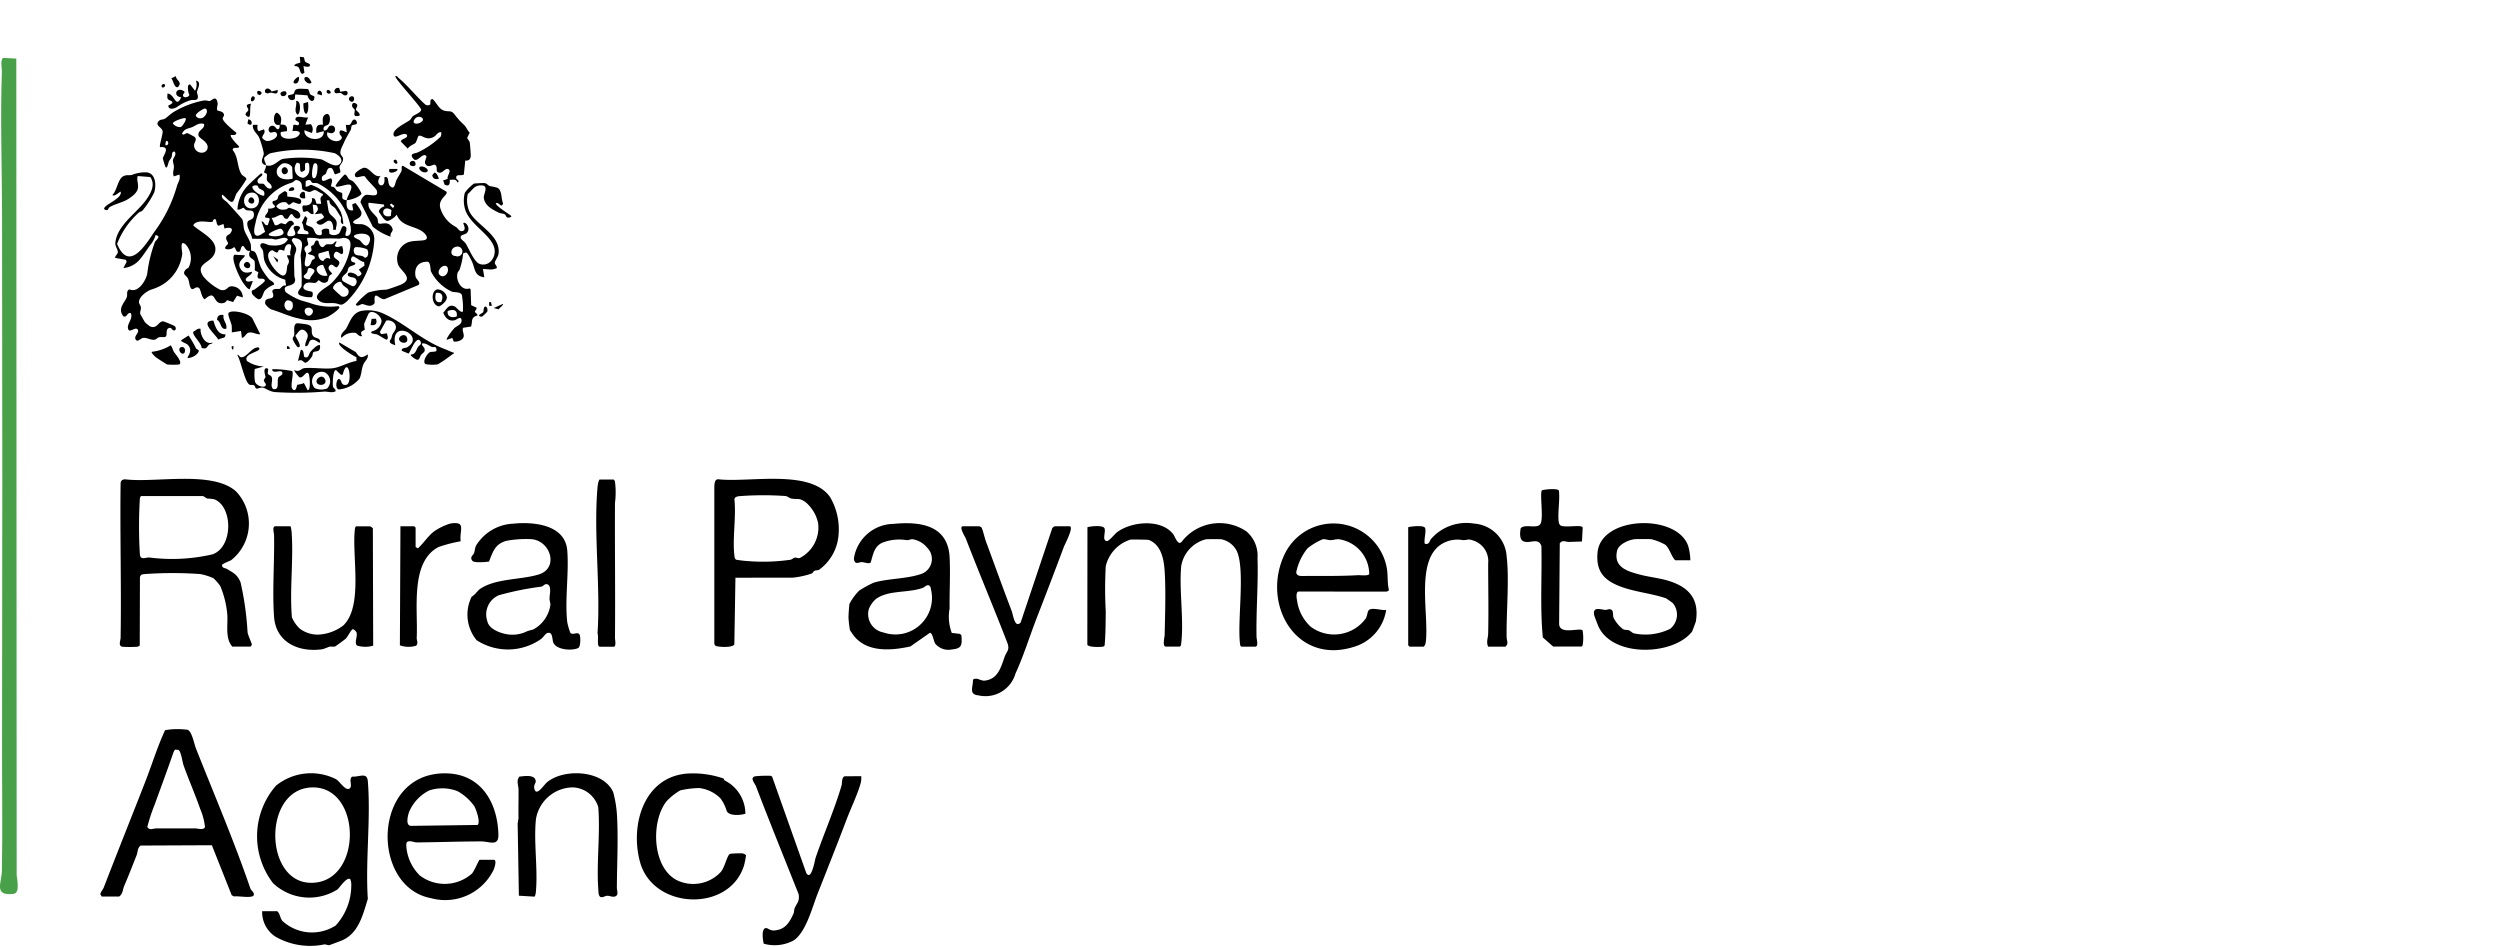 <svg xmlns="http://www.w3.org/2000/svg" xmlns:xlink="http://www.w3.org/1999/xlink" width="132" height="50" viewBox="0 0 132 50"><defs><clipPath id="clip-path"><rect id="Rectangle_440" data-name="Rectangle 440" width="89.577" height="46.91" fill="#9cc384"></rect></clipPath></defs><g id="RPA" transform="translate(-12751 -9779)"><rect id="RPA-2" data-name="RPA" width="132" height="50" transform="translate(12751 9779)" fill="none"></rect><g id="Group_1405" data-name="Group 1405" transform="translate(12751 9782)"><g id="Group_1403" data-name="Group 1403" clip-path="url(#clip-path)"><path id="Path_943" data-name="Path 943" d="M61.007,23.628c-.087.082.353.533.437.607-.013.169-.342-.027-.341.194.3.361.223.843.449,1.251.071.128.286.179.274.293a7.516,7.516,0,0,1-.519.745c-.06.1-.122.379-.2.431-.153.1-.405-.3-.56-.366-.085.208.188.314.294.434s.749.823.773.877c.061.136.05.4.107.572.077.23.265.468.334.733.024.092.009.315.028.337s.131,0,.212.1c.111.138.2.6.325.839a3.745,3.745,0,0,0,.4.569c.089.1.277.135.269.289a1.308,1.308,0,0,0-.486.315c-.112.134-.139.549-.385.438a1.255,1.255,0,0,1-.284-.253c-.085-.251.058-.187.153-.263s.528-.377.515-.449c-.045-.254-.532.128-.34-.436l-.195-.108a2.7,2.7,0,0,0-.006-.471c-.051-.167-.428-.164-.233-.567-.216.089-.306-.228-.365-.243-.138-.034-.129.274-.2.293-.22.06-.153-.135-.285-.24a.45.45,0,0,1-.462.092c-.051-.135.125-.2.139-.273s-.08-.155-.091-.24c-.029-.226.122-.187.217-.312.225-.294-.069-.328-.312-.242l-.051-.242-.267.092c-.159-.083-.056-.448-.257-.323-.017.01-.024.088-.057.109-.124.08-.833-.17-1.02.195.4.38,1.424.8,1.119,1.507-.217.5-1.052.513-.577,1.2a2.842,2.842,0,0,0,.9.7c.321.072.346-.148.524-.184a.583.583,0,0,1,.654.581l-.305-.091-.206.334-.33-.1c-.06.186-.362.209-.492.1-.237-.2-.177-.582-.678-.145-.189-.1-.2-.549-.317-.608-.176-.091-.262.134-.39.053-.125-.16-.09-.367-.183-.546s-.314-.21-.129-.451c.049-.065.136-.08.171-.131a1.082,1.082,0,0,0-.147-1.2c-.35-.317-.19.349-.191.487a2.232,2.232,0,0,1-1.076,1.644,2.678,2.678,0,0,1-.579.245c-.233.09-.612.365-.629.636-.007.116.084.19.1.291.016.131-.065.247-.03.361.007.024.228.407.249.435a2.081,2.081,0,0,0,.268.217c.381.157.425-.278.7-.268a6.257,6.257,0,0,1,.587.243c.135.106.055.294-.076.222-.072-.039-.1-.176-.243-.1-.178.092-.021.408-.176.457-.09.028-.214-.01-.322.018-.082.021-.137.121-.258.134-.18.019-.373-.122-.574-.1-.129.016-.242.173-.341.145-.26-.2.175-.406.049-.584s-.427.208-.506-.029c-.09-.272.28-.542.138-.841-.19-.054-.185.243-.388.173-.345-.434.105-.753.183-1.034.038-.138-.042-.321.138-.39.457.2.848-.441.936-.816a7.183,7.183,0,0,1,.405-1.681c.07-.137.363-.3.037-.376a1.387,1.387,0,0,1-.3.551c-.155.218-.334.5-.506.707a1.292,1.292,0,0,1-.894.488l.175-.337-.05-.1-.561-.1c0-.127.139-.182.141-.314s-.147-.311-.131-.475c.093-.968,1.191-1.612,1.679-2.349.229-.346.432-.737.168-1.131l-.663-.053c-.075.214.053.4.008.649s-.328.45-.537.579c-.286.177-.688.245-.969.425-.049.032-.059.127-.112.143s-.163-.024-.165-.068c-.01-.221.979-.537.872-.9-.025-.035-.334.3-.436.17.259-.24.28-.858.6-1,.167-.073.279-.022.429-.056a1.813,1.813,0,0,1,.789-.135c.482.059.507.7.387,1.068a4.975,4.975,0,0,1-.621.955c-.046.047-.148.051-.2.11A4.254,4.254,0,0,0,55,29.384c.623,1.5,1.493.07,1.972-.646a7.467,7.467,0,0,0,1.185-2.4c.05-.2.206-.359.132-.619l-.29.1c-.09-.182,0-.326,0-.509,0-.122-.058-.242-.051-.337.01-.158.209-.271.095-.463-.188-.016-.122.192-.168.292s-.106.154-.147.241c-.023.05-.072.387-.169.291a3.806,3.806,0,0,1-.143-.462c.008-.156.447-.65-.149-.6-.056-.052.161-.71.138-.837-.039-.213-.384-.285-.239-.5.1-.145.255-.1.359-.164s.323-.273.475-.362a4.922,4.922,0,0,1,1.463-.575c.292-.068.326.027.437,0s.325-.324.406.1c.024.13-.076.3-.009.393.047.064.306.024.346.235.015.078-.059.12-.069.185-.024.164.567.642.721.766.011.176-.269.1-.291.121m-1.382-1.4c-.033,0-.582.287-.441.429.382.349.765-.406.441-.429m-1,.524c-.056-.078-.7.16-.679.266a.471.471,0,0,0,.423.188c.078-.032.309-.381.256-.454m.971.291c-.3-.077-.415.081-.631.169s-.4.063-.532.34c.092.142.159-.048.3-.016.021,0,.367.189.38.206.13.161-.075.291-.045.477.069.421.648.456.712.1.06-.334-.455-.509-.481-.669-.047-.292.353-.338.295-.6m-2.038,1.115h.072c.208-.081-.082-.467-.072,0" transform="translate(-48.817 -19.505)"></path><path id="Path_944" data-name="Path 944" d="M.185.54.861.579.88,43.685c.02.256.19.952-.165.995-1.069.13-.627-.574-.614-1.245.042-2.261,0-4.569.007-6.832q.028-13.949,0-27.893C.1,6.225.014,3.7.1,1.237.1,1.107,0,.6.185.54" transform="translate(0 -0.485)" fill="#48a149"></path><path id="Path_945" data-name="Path 945" d="M62.665,229.148c-.2-.056-.073-.333-.071-.459.046-2.716-.037-5.437,0-8.154,0-.163.112-.231.266-.219,1.59.19,4.578-.476,5.827.632a2.462,2.462,0,0,1-.252,3.63c-.108.068-.476.183-.489.275.023.164.162.133.274.2.349.208.541.3.708.7a15.794,15.794,0,0,1,.369,2.639c.038.19.169.45.232.643l-.066.112h-.971c-.394-.445-.22-1.171-.267-1.722a5,5,0,0,0-.368-1.476,2.525,2.525,0,0,0-.362-.415,3.1,3.1,0,0,0-.7-.219,20.511,20.511,0,0,0-2.914,0c-.135.014-.234.012-.266.175l-.011,3.6a.442.442,0,0,1-.109.062,6.021,6.021,0,0,1-.825,0m4.27-7.955H63.684c-.069.043-.067.1-.075.167a24.274,24.274,0,0,0,0,2.863c.012.393.288.2.512.215a9.427,9.427,0,0,0,3.322-.167c1.1-.38,1.088-2.519.1-2.907a1.982,1.982,0,0,0-.352-.037c-.1-.021-.2-.124-.253-.135" transform="translate(-56.226 -198.005)"></path><path id="Path_946" data-name="Path 946" d="M125.323,32.019c-.4-.123-.093-.437-.107-.642a5.408,5.408,0,0,0-.246-.826c-.094-.194-.375-.386-.327-.667h.243c0,.117-.039.258.072.339l.266-.1c.113.206-.079.266-.093.453a.562.562,0,0,0,.194.15c.2.072.733-.163.559-.413-.081-.108-.253.007-.321-.022-.156-.066-.1-.341.086-.355.135-.026.192.114.281.186.136-.006.13-.135.121-.242-.425.122-.327-.673-.125-.629.26.178.225.354.173.628.265-.033.375.074.34.34l-.319.045c-.128.445.69.417.9.219.259-.246-.051-.3-.288-.264l.046-.32c.092-.064.252.078.294-.045.06-.177-.256-.145-.172-.315s.488.006.657-.048l-.145.388.291-.027a.414.414,0,0,1,.048.464l-.387-.145c-.065.549,1.069.664,1.019.049l-.388.1c-.029-.292,0-.48.34-.436.01-.186-.061-.418.118-.536.28-.184.321.357.173.512-.088.092-.306.053-.242.315.2.06.219-.2.323-.235.384-.131.387.588-.129.333-.125.328.406.585.65.431s.008-.243-.008-.366c-.043-.335.341-.027.376-.066l-.048-.388c.286.045.239-.059.347-.212.122-.173.265.033.236.137-.025.088-.216.053-.268.121-.036.047-.023.163-.06.231-.123.221-.27.468-.37.7-.071.161-.2.373-.167.542.023.108.141.16.137.3-.005.167-.169.3-.185.4s.083.217.02.308l-.242.09c-.113-.029-.071-.417-.336-.329-.1.033-.121.224-.176.3s-.183.069-.2.207c-.042.385.392-.026.489.045.128.087-.038.36,0,.41.011.014.117.021.161.057.066.054.091.133.158.183s.242.094.253.111c.074.124-.116.354.25.381.025-.22.335-.621.222-.779s-.619.13-.8.051c-.068-.061.395-.566.467-.627.1-.018.165.18.235.24s.169.075.24.148a2.493,2.493,0,0,1,.415.6c0,.175-.62.374-.776.363-.032.277-.018.6.34.533l-.052-.307.167-.075a1.942,1.942,0,0,1,.313.466c.081.38-.466.39-.428.57.138.135.344.047.535.1a.809.809,0,0,1,.575.868,5.025,5.025,0,0,1-1.431,3.179c-.357.321-.348.135-.678.106-.294-.026-.613.07-.847-.171-.294-.3.423-.643.633-.826a3.412,3.412,0,0,0,1-1.672c.07-.306.191-.741-.251-.776-.125-.01-.23.05-.323.038a8.324,8.324,0,0,0-.981.008,2.8,2.8,0,0,0-.655-.048c-.036.106.067.279.044.357s-.176.073-.193.2.083.19.087.279c.007.134-.163.623-.008.665.221.06.263-.222.328-.326.019-.031.114-.042.129-.088.077-.234-.406-.161-.337-.289.288-.132.128-.215.153-.337.01-.05.1-.062.14-.111.06-.079.077-.3.244-.178.022.108.082.315.215.313.09,0,.129-.117.2-.138.1-.029.218.01.321-.019s.115-.159.228-.136l-.1.217c.1.149.246.022.387.027a.788.788,0,0,1,.052.313c-.054.327-.318-.221-.463.075-.18.367.546.28.142.726-.142.042-.242-.271-.413-.062-.133.2.172.338.15.426-.232.064-.16.317-.242.389-.214.19-.426-.066-.462-.066s-.091.127-.2.14c-.148.019-.445-.113-.583.143-.153.285.407.287.443.336a.259.259,0,0,1-.025.274,1.389,1.389,0,0,1-.632-.1c-.243-.16.068-.349.094-.484a14.713,14.713,0,0,0-.05-1.6c.019-.423.3-.915-.4-.938l-.073.107c.053.172.237.313.238.493,0,.125-.088.249-.1.388-.026.3,0,.662,0,.972,0,.1.054.2.042.279-.06.407-.733.143-.5.617a3.4,3.4,0,0,0,.751.414c.113.043.374.111.522.157a3.126,3.126,0,0,0,1.421.179c.067,0,.084-.044.144.05,0,.121-.489.444-.611.5a2.233,2.233,0,0,1-1.494.1c-.515-.1-.986-.337-1.5-.49-.067-.02-.309-.234-.316-.315-.039-.446.621-.047.377-.621.014-.207.32-.117.393-.148s.148-.222.335-.169l-.045-.314a1.594,1.594,0,0,1-1.093-.994c-.059-.181-.042-.384-.085-.545-.025-.091-.166-.183-.131-.3.059-.195.363,0,.461.017.352.043.819.045.991-.313-.171-.175-.447.007-.654.014-.072,0-.156-.042-.241-.041-.331,0-.662.006-.992,0-.016-.245-.369-.682-.224-.918.056-.09.3-.072.315-.318.019-.335-.234-.223-.4-.272-.068-.02-.112-.12-.154-.124s-.21.136-.316.085a1.944,1.944,0,0,1,.557-1.262c.067-.079.634-.61.681-.63s.1.014.072.072c-.049.115-.341.207-.222.417.053.074.208.026.287.053s.186.321.42.234c.073-.215-.2-.293-.233-.422-.031-.109.013-.231-.008-.321-.013-.056-.132-.054-.146-.109-.009-.035.107-.208.1-.361.4.123.653-.294.9-.339a6.731,6.731,0,0,1,2.014.022c.252.082.782.534,1.021.2.158-.221-.123-.438-.308-.523a7.837,7.837,0,0,0-3.409.008,1.29,1.29,0,0,0-.308.229c-.03.146.082.268.092.4m1.633-.139a.483.483,0,0,0,.358.8c.327-.153.321-.4.282-.725l-.065-.08-.147.047,0,.34c-.372.323-.213-.221-.292-.34Zm-.774.052a.859.859,0,0,0-.267.267c-.159.524.428.635.817.525l-.027-.607a.478.478,0,0,0-.523-.185m1.689-.009c-.076.024-.195.729-.049.775.194.059.214-.416.22-.56,0-.107-.018-.264-.171-.215m.363,2.134c-.012-.208-.115-.321.1-.461l-.022-.073c-.115-.022-.307-.185-.393-.194-.12-.012-.206.106-.333.1a2.139,2.139,0,0,1-.32-.12c-.1-.089.022-.331-.179-.451-.244-.146-.254.028-.391.075a2.748,2.748,0,0,0-1.93,2.145c-.039.158-.14.534.011.635s.349-.1.5-.175l-.194-.556c.174,0,.139.251.337.192l.1-.309c-.041-.134-.263-.007-.242-.151.017-.116.222-.215.146-.412.08.031.426-.015.366-.145-.069-.055-.173-.146-.1-.245.339-.069.21-.169.315-.316a1.71,1.71,0,0,1,.319-.217l.114.083.009.209c.154.02.713.041.73.219.032.329-.327.074-.408.082s-.172.145-.244.132c-.048-.009-.093-.112-.163-.133a.513.513,0,0,0-.5.211c.125.189.292.2.505.167.07-.009.121-.084.187-.084a2.366,2.366,0,0,1,.417.164c.377.239.02.679-.268.167-.117-.024-.2.233-.245.243-.2.045-.188-.126-.26-.174-.16-.106-.394.176-.582.123l.173.391c.151.042.246-.091.333-.1.072,0,.162.063.237.048.023,0,.229-.326.4-.1.107.14-.062.151-.094.2-.128.2-.443.612.04.53.336-.057.045-.347.077-.456s.282-.11.338,0c.022.107-.237.254-.1.34l.535.023c.06-.209-.168-.165-.219-.241s-.03-.276-.121-.366l.171-.363.123.123-.079.314c.087.113.245.1.346.192.15.134.086.419.429.387.136-.051.016-.2.073-.266.072-.089.316-.109.374-.023l.018.219a.451.451,0,0,0,.51-.025c.084-.082.131-.406.244-.388.377.059-.13.607.222.515.188-.049.164-.329.144-.49a3.223,3.223,0,0,0-1.746-2.28c-.095-.033-.229,0-.283-.033-.071-.042-.066-.244-.343-.079l-.007.284c.11.036.225-.1.307-.088.02,0,.335.147.368.165a3.215,3.215,0,0,1,1.193,1.282,2.1,2.1,0,0,1,.122.629c-.232-.075-.062-.277-.142-.4-.069-.107-.207-.337-.271-.423-.1-.138-.322-.168-.319-.434l-.141,0c.052.169.066.483.123.629.07.18.358.282.4.524.026.146-.046.259-.04.4h-.145c.021-.144-.016-.432-.18-.479-.2-.056-.418.4-.693.114-.032-.148.391-.174.391-.338l-.134-.163-.354.04c.153-.185.237-.247.089-.476L127.8,34.1l.048.485c-.162.065-.246-.119-.325-.138s-.181.081-.235,0c-.093-.425.037-.264.219-.314a.284.284,0,0,0,.244-.368c.2-.041.2.145.249.285Zm-3.358-.96a.306.306,0,0,0-.235.013c-.2.12.413.573.584.51.054-.3-.1-.263-.27-.387-.043-.031-.057-.123-.079-.136m-.441.388c-.4.121-.372.877.173.805.529-.069.419-.984-.173-.805m1.6,1.89c-.083.009-.59.216-.571.307.032.152,1.121.135.678-.293a.145.145,0,0,0-.108-.014m4.074.293c-.381.114.094.257.158.307.1.075.338.522.51.118.194-.456-.353-.52-.668-.425m-3.48,1.105c-.115-.186.158-.565-.074-.585-.188-.017-.243.2-.267.343-.161-.029-.279-.133-.337.073l-.075.027-.221-.13c-.632.2.281,1.337.561,1.34.223,0,.2-.365.229-.5.014-.069.077-.131.086-.21.018-.161-.085-.22-.1-.359Zm3.428-.432c-.137.048-.132.3-.011.388s.37.014.5.184l.116-.063a.374.374,0,0,0,0-.393,1.524,1.524,0,0,0-.6-.116m-1.439.189-.511.145c-.085.138.079.421.242.392.027,0,.094-.247.367-.1Zm1.882.594c-.171.011-.518-.346-.621-.282a.2.2,0,0,0-.064.209c.044.121.265.076.21.182-.045.087-.267.087-.342.192-.051.071-.04.172-.092.247-.091.13-.357.238-.221.46a4.97,4.97,0,0,0,.506.268c.2.046.341-.321.1-.438-.076-.037-.372-.029-.339-.194.036-.181.451-.029.516.113.067.013.267-.092.189-.188l-.123-.167.3-.207Zm-1.931.716-.239-.562c-.631.032-.275.7.239.562m-.929.187c.018-.2.413-.411.14-.538-.306-.143-.228.076-.306.2-.044.071-.177.14-.164.216.016.1.249.171.331.119m1.648.162c-.134-.079-.476.175-.424.347a4.794,4.794,0,0,0,.433.4.263.263,0,0,0,.341-.378c-.019-.031-.188-.145-.248-.2a1.235,1.235,0,0,1-.1-.162m-2.87.966c-.254.153-.1.6.175.522.161-.069.15-.247.124-.4a.286.286,0,0,0-.3-.124m1.07.39c-.321.088.013.645.26.312.143-.193-.071-.363-.26-.312" transform="translate(-111.289 -26.295)"></path><path id="Path_947" data-name="Path 947" d="M190.985,60.038c.115-.106.426.286.168.532-.094.09-.359.071-.308.259.021.076.2.19.258.279.17.259.449,1,.753,1.091.5.154.863-.362.768-.816-.15-.713-1.236-1.22-1.529-2.012a1.629,1.629,0,0,1-.035-.932,2.147,2.147,0,0,1,.482-.488,5.548,5.548,0,0,1,.563-.027c.13.022.184.128.277.161a2.622,2.622,0,0,1,.4.089c.26.139.182.573.3.821-.1.3-.211-.105-.39,0,.053.191.823.626.824.679s-.143.091-.211.067-.076-.125-.13-.162c-.074-.05-.233-.048-.337-.1-.335-.164-.734-.372-.776-.781-.02-.192.288-.643-.119-.652s-.452.235-.723.45a1.441,1.441,0,0,0,.094.954c.363.706,1.662,1.217,1.526,2.214-.021.155-.2.369-.194.483,0,.081.129.156.1.266-.259.127-.456.049-.728.049l.072.437c-.528-.064-.479-.441-.644-.812-.05-.112-.231-.492-.326-.5l-.148.049a3.734,3.734,0,0,1-.181.837c-.024.078-.1.133-.121.218-.089.376.21.945.639.794l.057.043.03.844.283.13c.026.083-.09.168-.086.218s.151.106.135.193c-.369.109-.247.293-.337.586l-.419.066c-.068.156.053.3.029.461-.032.2-.351.3-.528.264L190.4,66.1l-.29.1c-.062-.06.322-.537.388-.606.13-.134.417-.194.39-.437s-.254-.011-.378.014c-.305.062-.48-.139-.59-.4.2-.217.3-.495.642-.311.044.023.32.37.4.233a3.892,3.892,0,0,0-.058-.863c-.072-.17-.388-.13-.515-.168a2.336,2.336,0,0,1-1.114-1.069c-.046-.146-.016-.465-.168-.514-.5-.018-.738.313-.645.793.025.128.308.309.144.437l-1.784.744c-.283.045-.586-.566-.519.2-.2.305-.537.046-.673.059-.054.005-.288.182-.323.013a3.834,3.834,0,0,1,.644-.616,3.422,3.422,0,0,1,.96-.156c.136-.028.578-.188.725-.246.823-.327.021-.744-.093-1.07a.941.941,0,0,1,.216-.99c.328-.319.7-.247,1.112-.3.249-.03.221-.2.073-.356-.405-.434-1.232-.312-1.477-1a1.022,1.022,0,0,1-.45.328c-.2.046-.36-.309-.49-.463-.026-.128.162-.281.284-.3l-.027-.1-.8-.095c-.1.344.375.64.46.826.036.08.012.226.071.269.1.075.478-.152.686.187.16.26-.125.258-.052.513a2.889,2.889,0,0,1-.949-.531l-.649-1.288a.568.568,0,0,1,.253-.378c.183-.077.739.195.608-.243-.031-.1-.543-.575-.623-.738-.14-.1-.532.2-.534-.1,0-.124.394-.37.506-.364.317.016.484.53.854.438-.4.479.3.785.194.072.269-.118.157.293.288.439.257.285.281-.142.349-.288s.223-.365.273-.5c.032-.088-.04-.292.084-.255l2.285,1.357c.12.187-.529.391-.289.965a1.64,1.64,0,0,0,.793.9c.115.074.181.27.358.212.225-.074,0-.4.032-.431m-3.809-1.019-.073.073.169.169.073-.12Zm.015.347c-.538-.35-.616.474-.037.31Zm3.392,1.942c-.281.061-.323.482-.011.481a.26.26,0,1,0,.011-.481m-.848,1.482c.243.24.579-.191.38-.452-.247-.141-.564.269-.38.452m.9,2.19c.063-.352-.2-.4-.476-.282-.044.3.235.38.476.282" transform="translate(-166.518 -51.258)"></path><path id="Path_948" data-name="Path 948" d="M135.26,381.252c.153.139.133.328.267.509a2.311,2.311,0,0,0,2.817.244,3.134,3.134,0,0,0,.823-2.089.8.8,0,0,0-.054-.358c-.194-.13-.557.449-.68.548a2.789,2.789,0,0,1-3.393-.333,4.064,4.064,0,0,1,.146-5.144,2.929,2.929,0,0,1,3.168-.352c.2.106.5.633.716.5.195-.122-.063-.478.144-.633.383.029.786-.254.827.241.164,1.989-.133,4.218,0,6.213-.257.837-.494,1.866-1.422,2.217-.086.033-.572.219-.6.225-.1.018-.184-.043-.275-.037a3.67,3.67,0,0,1-2.6-.42,1.549,1.549,0,0,1-.682-1.331Zm1.809-6.536c-2.573.1-2.509,4.978-.064,5.035,2.785.064,2.759-5.137.064-5.035" transform="translate(-120.62 -336.139)"></path><path id="Path_949" data-name="Path 949" d="M567.627,243.587c.185-.054.747-.107.875.023.149.151-.157.708.169.706.1,0,.4-.372.512-.459.767-.58,2.362-.728,2.984.116.088.12.249.643.454.359a2.523,2.523,0,0,1,3.4-.523,1.684,1.684,0,0,1,.586,1.406c.044,1.38-.079,2.779-.052,4.172,0,.1.123.507-.071.507h-.728c-.069-.043-.067-.1-.075-.167-.144-1.224.282-3.894-.167-4.878a1.174,1.174,0,0,0-.829-.627c-.138-.006-.693-.007-.808.005a1.759,1.759,0,0,0-1.3,1.42c-.116,1.281.152,2.825,0,4.079-.008.071-.006.125-.075.167h-.728c-.207,0-.073-.495-.071-.6.024-1.061.069-2.355,0-3.4-.042-.635-.188-1.384-.841-1.634-.045-.017-.878-.028-.96-.017a1.934,1.934,0,0,0-1.309,1.409,21.994,21.994,0,0,0,0,2.376c-.006.6-.006,1.192-.058,1.79-.016.063-.059.069-.114.08-.128.024-.8.034-.8-.121Z" transform="translate(-510.21 -218.751)"></path><path id="Path_950" data-name="Path 950" d="M373.95,225.539l-.058,3.507c-.057.211-.91.15-.99.087a.187.187,0,0,1-.067-.127l0-8.3c.015-.153.021-.377.217-.365,1.591.186,4.868-.56,5.9.948a3.362,3.362,0,0,1,.438,2.04,2.5,2.5,0,0,1-1.024,1.79c-.071.039-.165.018-.238.053s-.092.118-.148.143a4.4,4.4,0,0,1-.994.219Zm.182-4.305c-.125.023-.247.053-.233.2.094.925-.116,2.067,0,2.964.01.078.019.153.1.192a6.29,6.29,0,0,0,.653.074,10.04,10.04,0,0,0,2.21-.075c.077-.017.151-.1.229-.112s.153.048.257.02a1.808,1.808,0,0,0,.967-1.846,1.993,1.993,0,0,0-.652-1.094c-.343-.254-.428-.136-.766-.2-.1-.021-.184-.112-.3-.132a16.678,16.678,0,0,0-2.46.009" transform="translate(-335.119 -198.035)"></path><path id="Path_951" data-name="Path 951" d="M52.451,359.77l-.073-.119c.018-.136.134-.237.18-.357.723-1.871,1.466-3.726,2.188-5.574.355-.907.642-1.855,1.05-2.734a3.938,3.938,0,0,1,1.192-.02c.231.1.339.733.434.973.968,2.45,2.028,4.921,2.878,7.407.037.108.214.191.18.345-.062.2-.853.027-1.04.077l-.126-.068-1.048-2.639-3.752.017c-.184.111-.151.331-.22.507-.214.544-.427,1.091-.656,1.624-.079.184-.068.422-.265.56Zm3.888-7.758c-.065.022-.125.216-.15.289-.3.866-.628,1.745-.937,2.6a9.605,9.605,0,0,0-.394,1.194c.123.2.29.081.454.079.7-.007,1.394,0,2.091,0,.122,0,.437.108.5-.077a3.264,3.264,0,0,0-.251-.949c-.269-.776-.605-1.534-.884-2.318-.055-.153-.128-.731-.265-.8Z" transform="translate(-47.08 -315.433)"></path><path id="Path_952" data-name="Path 952" d="M445.294,243.477c1.4-.13,2.832.087,2.923,1.754.047.859-.012,1.844,0,2.716a2.414,2.414,0,0,0,.115,1.292l.435.051.073.073c.038.5.039.7-.5.747a.9.9,0,0,1-.873-.295c-.1-.138-.144-.584-.291-.582l-1.03.72c-.978.215-2.239.327-2.952-.523-.036-.043-.228-.313-.24-.343a5.96,5.96,0,0,1-.076-.655c0-.128.03-.615.051-.724a2.815,2.815,0,0,1,.51-.7,5.32,5.32,0,0,1,.785-.428c.755-.218,1.689-.188,2.466-.445a.839.839,0,0,0,.335-1.405,1.244,1.244,0,0,0-.773-.44c-.092,0-.187.053-.29.051a2.449,2.449,0,0,0-1.315.141c-.433.215-.471.643-.6,1.047-.112.074-.326-.023-.463-.03s-.269.115-.368-.015a.3.3,0,0,1-.041-.24,2.147,2.147,0,0,1,2.122-1.763m1.743,3.242c-.073.011-.164.111-.251.141-.8.279-1.807.1-2.469.588a1.393,1.393,0,0,0-.362.512.983.983,0,0,0,.767,1.25,1.932,1.932,0,0,0,2.511-2.267c-.023-.126-.05-.247-.2-.224" transform="translate(-398.078 -218.82)"></path><path id="Path_953" data-name="Path 953" d="M246.5,243.443c1.1-.124,2.814.018,2.923,1.415.094,1.2-.136,2.612,0,3.782a3.439,3.439,0,0,0,.164.563c.145.145.429-.115.5.13.037.128.046.6-.087.669-.325.159-1.155.1-1.313-.287-.062-.151-.03-.485-.216-.515s-.261.189-.416.314a3.041,3.041,0,0,1-3.416.076,2.118,2.118,0,0,1-.263-2.3c.165-.087.3-.3.429-.4.827-.573,2.159-.48,3.11-.772,1.091-.335.618-1.817-.42-1.866a5.733,5.733,0,0,0-1.305.093c-.59.181-.689.565-.9,1.094-.178.021-.778.082-.879-.044-.155-.2.048-.288.089-.405s.046-.259.1-.385a2.428,2.428,0,0,1,1.892-1.165m.8,5.679a2.889,2.889,0,0,1,.324-.09,1.752,1.752,0,0,0,.917-1.315c0-.1-.048-.21-.047-.333,0-.2.129-.682-.128-.748-.124-.032-.2.1-.295.127a15.469,15.469,0,0,0-2.261.457,1.1,1.1,0,0,0-.6,1.364c.085.471.862.712,1.277.717a1.723,1.723,0,0,0,.815-.178" transform="translate(-219.471 -218.786)"></path><path id="Path_954" data-name="Path 954" d="M207.953,378.571c.142.043.017.409-.022.511a2.839,2.839,0,0,1-3.315,1.515c-3.231-.6-3.13-6.732.865-6.588,1.808.065,2.652,1.573,2.695,3.227.017.654-.471.366-.9.365-1.108,0-2.274.042-3.4.053-.153,0-.314-.1-.479-.046-.1.035-.085.175-.083.261a2.409,2.409,0,0,0,.708,1.526,2.168,2.168,0,0,0,2.761-.1c.153-.2.259-.505.392-.723Zm-1.932-3.622a2.207,2.207,0,0,0-1.491-.042,2.236,2.236,0,0,0-1.077,1.155c-.062.2-.2.726.13.717l3.488-.047c.179-.112-.068-.821-.169-.992a2.679,2.679,0,0,0-.882-.791" transform="translate(-181.86 -336.174)"></path><path id="Path_955" data-name="Path 955" d="M667.755,247.1c-.159.05-.08.42-.058.543a2.268,2.268,0,0,0,.717,1.32,2.07,2.07,0,0,0,2.9-.442c.082-.157.081-.3.132-.4.117-.231.723,0,.945-.049A2.4,2.4,0,0,1,670.75,250c-3.148,1.05-5.01-2.312-3.685-4.944a2.861,2.861,0,0,1,5.362.822c.064.353.016.786.112,1.145-.008.031-.117.081-.125.081Zm1.275-2.756a3.447,3.447,0,0,0-.791.474,2.948,2.948,0,0,0-.595,1.254c0,.175.152.208.305.207.972-.006,1.981.015,2.961-.043.109-.006.508.053.586-.055a1.866,1.866,0,0,0-1.613-1.843c-.155-.007-.277.047-.429.049s-.29-.076-.424-.044" transform="translate(-599.201 -218.867)"></path><path id="Path_956" data-name="Path 956" d="M837.075,245.361h-.8c-.211-.212-.3-.643-.532-.826a2.965,2.965,0,0,0-.735-.288c-.13-.009-.74-.011-.862,0-.319.029-.864.267-.942.615-.2.881.572,1.088,1.239,1.264.385.1.894.164,1.287.266,1.154.3,1.844.915,1.635,2.193-.006.034-.188.524-.206.547-1,1.267-4.17,1.36-4.929-.26-.04-.085-.229-.57-.24-.636-.07-.452.348-.27.6-.255.1.006.168-.071.3-.017s.086.295.122.417a1.782,1.782,0,0,0,.5.613c.129.065.232.03.322.066.107.042.147.141.314.171a2.955,2.955,0,0,0,1.86-.252.956.956,0,0,0,.139-1.358c-.023-.021-.35-.252-.371-.259-.742-.244-1.57-.326-2.286-.577-.917-.321-1.414-.783-1.317-1.835.179-1.952,4.228-2.061,4.791-.328a3.005,3.005,0,0,1,.11.739" transform="translate(-747.823 -218.778)"></path><path id="Path_957" data-name="Path 957" d="M739.279,249.967c-.116-.247,0-.471,0-.7.028-1.225,0-2.48,0-3.689a1.145,1.145,0,0,0-.777-1.211c-.3-.11-.3-.021-.555-.024a1.6,1.6,0,0,0-1.08.182c-1.472.842-.69,3.779-.885,5.227-.009.064-.062.216-.124.216h-.728l-.073-.073v-6.233c.175-.05.773-.112.878.02s-.067.652,0,.854c.255.052.226-.135.339-.267a2.471,2.471,0,0,1,2.258-.8,1.85,1.85,0,0,1,1.722,1.722c.148,1.221-.021,2.98,0,4.272,0,.187.129.346-.07.507Z" transform="translate(-660.704 -218.824)"></path><path id="Path_958" data-name="Path 958" d="M502.756,245.052l.111.06c.1.235.152.522.238.756.453,1.224.881,2.424,1.35,3.647.079.206.165.948.476.618l1.667-4.973a.242.242,0,0,1,.138-.108h.776c.259,0-.256.972-.291,1.067-.463,1.239-.942,2.492-1.421,3.722-.384.985-.712,2.062-1.141,2.982a1.649,1.649,0,0,1-1.953,1.157c-.535-.05-.281-.435-.292-.83.217-.148.394.079.63.05.693-.084.843-.7,1.038-1.246.117-.324.3-.364.131-.79-.706-1.824-1.475-3.645-2.183-5.481-.022-.056-.389-.631-.145-.631Z" transform="translate(-451.041 -220.264)"></path><path id="Path_959" data-name="Path 959" d="M274.53,380.46a.448.448,0,0,1-.062-.253c-.123-1.424.105-3.012-.01-4.453a1.454,1.454,0,0,0-1.372-1.046,2,2,0,0,0-1.917,1.665c-.129,1.178.1,2.583,0,3.786-.006.082-.022.273-.083.318l-.82-.05-.065-3.816.046-.284c-.012-.5.008-1.005,0-1.508,0-.225-.133-.454.045-.679.262-.027.851-.132.863.253,0,.112-.113.177-.076.367.1.482.5-.182.674-.324.893-.74,2.973-.651,3.493.527a5.905,5.905,0,0,1,.193,1.117c.083,1.229.007,2.682,0,3.933,0,.129.085.319-.02.411-.146.127-.345,0-.488.007-.123,0-.285.148-.4.029" transform="translate(-242.869 -336.134)"></path><path id="Path_960" data-name="Path 960" d="M398.6,375.245a1.122,1.122,0,0,1-.023.341c-.142.547-.515,1.327-.729,1.89-.5,1.316-1.024,2.64-1.553,3.977-.274.691-.615,2.047-1.268,2.467a2.116,2.116,0,0,1-1.575.17c-.048-.178-.146-.826.126-.824.1,0,.2.141.43.125.569-.039.8-.414,1.012-.884.041-.091.029-.194.061-.278.115-.3.268-.33.215-.747-.754-1.9-1.527-3.792-2.252-5.7-.059-.155-.38-.491,0-.536a6.4,6.4,0,0,1,.733-.022.128.128,0,0,1,.121.058l1.8,5.076c.27.454.453-.69.491-.8.426-1.253,1.006-2.569,1.371-3.82.035-.122,0-.487.192-.487Z" transform="translate(-353.126 -337.263)"></path><path id="Path_961" data-name="Path 961" d="M143.567,245.052a1.537,1.537,0,0,1,.051.265c.115,1.464-.108,3.063.018,4.541a1.742,1.742,0,0,0,.42.6,1.571,1.571,0,0,0,.937.315,2.351,2.351,0,0,0,1.359-.486c1.06-1.024.445-3.666.609-5.066.008-.071.006-.125.075-.167h.728a.617.617,0,0,1,.147.1l.017,6.2a1.47,1.47,0,0,1-.856-.006c-.152-.152.039-.481-.021-.682-.017-.056-.141-.191-.2-.178-.093.02-.273.411-.373.5-.035.033-.528.4-.561.408-.093.03-.217-.009-.323.019a2.592,2.592,0,0,1-.355.13c-1.245.174-2.447-.358-2.545-1.716s.028-2.922,0-4.321c0-.086-.114-.459.071-.459Z" transform="translate(-128.224 -220.264)"></path><path id="Path_962" data-name="Path 962" d="M337.018,374.267c.027.016.041.091.092.123a1.975,1.975,0,0,1,1.079,1.747c-.248.085-.857.135-.986-.141a2.255,2.255,0,0,0-.317-.653,1.886,1.886,0,0,0-1.138-.56,4.815,4.815,0,0,0-1,.124,3.113,3.113,0,0,0-.729.581c-.831,1.067-.756,3.487.549,4.158a1.981,1.981,0,0,0,2.336-.449c.194-.259.26-.65.412-.885a.142.142,0,0,1,.1-.061,5.217,5.217,0,0,1,.606-.02.359.359,0,0,1,.2.1,3.99,3.99,0,0,1-.114.569c-.8,2.467-4.8,2.3-5.484-.215-.542-1.985.23-4.557,2.583-4.672a4.96,4.96,0,0,1,1.808.259" transform="translate(-298.832 -336.174)"></path><path id="Path_963" data-name="Path 963" d="M795.547,227.469a.663.663,0,0,0,.062.109c.152.139.838.017,1.079.061.055.01.1.017.114.08l-.038.724-.707.022c-.158,0-.3-.126-.465.069l-.034,4.261c.022.6,1.083.181,1.238.338a2.4,2.4,0,0,1,.012.74c-.01.055-.017.1-.08.114h-1.487l-.544-.48c-.153-1.6-.038-3.217-.075-4.825-.167-.5-.66-.066-.989-.273-.18-.113-.141-.49-.1-.675.255-.247.912.086,1.056-.255s-.058-1.57.058-1.737c.116-.053.9-.126.9.027.064.5-.087,1.223,0,1.7" transform="translate(-713.236 -202.851)"></path><path id="Path_964" data-name="Path 964" d="M207.316,11.534c.039-.064-.049-.282.127-.283.232.2.32.545.643.619.292.068.339-.059.568.256a3.517,3.517,0,0,0,.466.5c.112.12.164.283.284.4l-.134.273c.032.093.119.152.137.253.015.08.058.648.05.72-.02.179-.114.241-.288.225l-.073.728c-.081.115-.453-.063-.4.209.016.091.215.125.063.225-.085-.21-.214-.141-.413-.145.029.222-.037.381-.271.247L208,15.546l.238-.082c-.045-.15.2-.4.058-.5-.2-.143-.342.325-.605.129-.071-.053.033-.293-.126-.372-.092-.046-.381.227-.511-.072-.066-.151.171-.38,0-.432-.213-.063-.444.442-.646.163s.113-.242.258-.316a4.388,4.388,0,0,0,1.205-.832A.427.427,0,0,0,207.9,13c-.19-.022-.249.171-.4.252-.426.223-.636-.155-.8-.05-.028.017-.108.311-.165.368-.075.074-.328.149-.4.3l-.36-.369c-.03-.166.461-.182.289-.383-.2-.132-.606.27-.677.043-.1-.313.651-.644.846-.792.079-.06.107-.163.172-.216.106-.087.429-.188.433-.342s-1.446-1.687-1.358-1.772c.091-.021.115.051.17.1.5.414.905.946,1.386,1.38a.218.218,0,0,0,.281.019m-.8.75c-.209.251.062.338.31.189.307-.183-.11-.429-.31-.189" transform="translate(-184.603 -9.02)"></path><path id="Path_965" data-name="Path 965" d="M209.562,244.655l.121.073c.3-.268.533-.65.853-.894a3.158,3.158,0,0,1,.849-.413c.88-.141.479.338.557.935a7.346,7.346,0,0,0-1.162.3c-1.528.783-1.082,3.334-1.16,4.8-.006.121.1.278-.033.414a1.36,1.36,0,0,1-.855-.021l.029-6.287h.728l.073.073Z" transform="translate(-187.618 -218.776)"></path><path id="Path_966" data-name="Path 966" d="M311.43,220.6h.728l.065.08a4.342,4.342,0,0,1,.005,1.154c-.013,2.378.022,4.757,0,7.135,0,.08.083.459-.07.459h-.728c-.181,0-.051-.566-.124-.7.167-2.492-.214-5.257,0-7.717.007-.076.05-.411.123-.411" transform="translate(-279.757 -198.281)"></path><path id="Path_967" data-name="Path 967" d="M130.75,149.773c.036.228-.147.33-.231.52-.105.236-.1.556-.211.759a1.581,1.581,0,0,1-1.084.567c-.257-.038-.1-.733.075-.506.085.11.051.3.311.264.31-.041.173-1.26-.076-.844-.159.265-.013.529-.458.066-.175-.04-.188.742-.168.848.025.128.152.142.144.267-.2.106-.415.009-.6.019a17.294,17.294,0,0,1-2.623.024c-.282-.03-.5-.224-.641-.236-.114-.011-.241.069-.327.052-.051-.01-.057-.14-.129-.175s-.178,0-.233-.034c-.246-.139-.453-1.265-.642-1.565.061-.04.11.094.181.114.249.068.528-.413.8-.494.062-.018.165-.053.185.041.038.184-.854.264-.656.655a1.669,1.669,0,0,0,.9.291l-.486.134a2.306,2.306,0,0,0,.011.656c.052.241.528.375.572.2.024-.1-.094-.163-.1-.24s.081-.142.087-.2c0-.026-.171-.5.082-.452.125.025,0,.21.046.291s.184.061.212.228c.034.207-.1.388.056.575.369.077.188-.386.278-.6.04-.1.257-.116.21-.277-.053-.182-.534.12-.533-.171a5.245,5.245,0,0,1,1.063.1c.084.239-.147.816.027.971s.214-.227.229-.24.289-.045.354-.105l.2.387c.188,0,.1-.795.05-.874-.121-.2-.28.258-.48.19-.031-.01-.31-.35-.274-.382.252.133.364-.078.513-.1.4-.052,1.1.063,1.546,0,.38-.056.823-.324,1.22-.381l0-.2c-.144-.046-1.053-.608-.9-.775l.871.511c.208.328.312.317.632.119m-2.8,1.781a.859.859,0,0,0,.645.018.532.532,0,0,0-.122-.855.507.507,0,0,0-.523.837" transform="translate(-111.33 -134.057)"></path><path id="Path_968" data-name="Path 968" d="M183.082,134.306c-.043-.027-.141,0-.2-.019-.173-.068-.309-.217-.522-.183-.021.12.113.182.137.279.046.186-.1.211-.186.327-.068.094-.079.3-.24.244-.056-.02-.347-.2-.294-.267.243-.013.264-.219.367-.386.061-.1.222-.141.145-.294-.211-.413-.57.61-.637.629l-.36-.145c-.018-.174.184-.129.278-.182,1.041-.6-.933-1.578-.618-.108-.1-.044-.3-.084-.291-.217,0-.059.071-.107.084-.16.081-.319.084-.212.2-.429.157-.292-.181-.567-.471-.5l-.341.606.073.111.309-.046c0,.128.113.25-.024.339-.046,0-.418-.241-.5-.277-.057-.025-.438-.036-.273-.162a.654.654,0,0,0,.506-.506c.025-.322-.511-.694-.685-.428-.016.024-.225.508-.231.537a1.5,1.5,0,0,0,.036.3c-.049.068-.311.067-.142.346-.162.045-.249-.127-.342-.169a.841.841,0,0,0-.75.266c-.1-.214.176-.365.26-.516.214-.382.336-.884.916-.929a1.946,1.946,0,0,1,1.1.189c1.112.521,2.005,1.406,3.195,1.851.148.055.294.138.451.18.048.057-.059.083-.089.106a7.553,7.553,0,0,1-.747.515,2.044,2.044,0,0,1-.645-.013c-.2-.119.1-.588.24-.634.1-.031.2-.006.3-.044.075-.031.019-.194-.011-.212" transform="translate(-160.08 -118.969)"></path><path id="Path_969" data-name="Path 969" d="M120.868,134.14c-.2.022-.391-.13-.595-.089-.169.035-.2.245-.375.283l-.046-.368-.488.076a3.311,3.311,0,0,0-.005-.358c-.028-.174-.225-.566-.166-.661.135-.22,1.175.017,1.28.324Z" transform="translate(-107.126 -119.491)"></path><path id="Path_970" data-name="Path 970" d="M87.415,13.779c.47-.216.03-.248-.025-.34s-.018-.2-.023-.292c.383.01.435.827.728.194-.455-.04-.269-.562.116-.335.157.093-.055.129-.019.26s.3.084.333-.054c-.074-.1-.154-.642.057-.528l.241.317a.649.649,0,0,0,.049-.533c.331.048.06.481.053.6,0,.068.05.156.048.246,0,.251-.218.138-.4.19a2.386,2.386,0,0,0-.71.358c-.14.087-.449.171-.452-.087" transform="translate(-78.525 -11.208)"></path><path id="Path_971" data-name="Path 971" d="M80.623,151.591a3.25,3.25,0,0,1-.637,0c-.034-.01-.538-.334-.593-.378-.038-.031-.274-.247-.218-.291a2.4,2.4,0,0,0,.994-.34c.093.1.106.236.18.355s.466.536.274.657" transform="translate(-71.159 -135.347)"></path><path id="Path_972" data-name="Path 972" d="M154.183,140.124c-.06.064-.341-.3-.536-.075-.068.079-.066.288-.24.269-.041-.3.312-.527,0-.8-.245-.211-.384.085-.525.247-.008.039.442.668.115.6a1.629,1.629,0,0,1-.258-.42c-.007-.074.077-.151.085-.238.016-.175-.075-.589.169-.6.061,0,.4.04.477.056.438.089.185.337.332.59.11.189.418.078.382.369" transform="translate(-137.287 -125.038)"></path><path id="Path_973" data-name="Path 973" d="M122.419,103.334c.083.11-.471.3-.214.724.2.339.579.126.6.149.023.173-.342.273-.329.413.017.193.362.057.378.072l-.17.436c-.109.025-.363-.36-.42-.453-.123-.2-.607-1.206-.382-1.37Z" transform="translate(-109.502 -92.856)"></path><path id="Path_974" data-name="Path 974" d="M95.369,146.2c.045.067.214.036.084.235a.772.772,0,0,1-.536.264c-.055-.056.326-.379,0-.706-.083-.083-.377-.155-.342-.239l.389-.247a5.5,5.5,0,0,1,.4.692" transform="translate(-85.008 -130.792)"></path><path id="Path_975" data-name="Path 975" d="M151.415,16.989c.047.056.213.084.23.144-.016.357-.307.222-.372-.085L150.626,17l-.021.246c-.176.122-.337.028-.368-.171,0-.054.235-.057.292-.1s.052-.145.095-.2c.109-.131.482-.055.652-.063.1.035.081.2.142.271" transform="translate(-135.039 -15.014)"></path><path id="Path_976" data-name="Path 976" d="M101.207,141.888c-.026.327.243.876.631.728,0,.081-.116.058-.181.11-.11.088-.1.265-.395.174.019-.244-.531-.691-.433-.858.136-.063.21-.191.378-.155" transform="translate(-90.619 -127.529)"></path><path id="Path_977" data-name="Path 977" d="M156.693,150.433c.052.4-.226.279-.342.361-.055.038-.037.159-.073.218-.059.1-.268.369-.375.338s-.137-.208-.373-.092l.146-.582c.2-.034.13.337.2.381.241.077.2-.132.313-.282.06-.08.409-.44.506-.342" transform="translate(-139.797 -135.201)"></path><path id="Path_978" data-name="Path 978" d="M108.609,137.672c.1.314.231.754.635.724.043.247-.226.167-.365.285-.151-.273-1.037-.99-.27-1.009" transform="translate(-97.346 -123.746)"></path><path id="Path_979" data-name="Path 979" d="M226.077,121.372a.526.526,0,0,1,.5.408c.012.188-.246.424-.412.49-.413-.047-.454-.833-.085-.9m.2.665c.124-.276.068-.536-.281-.474-.064.245-.055.563.281.474" transform="translate(-202.982 -109.092)"></path><path id="Path_980" data-name="Path 980" d="M154.094.485l.052.356-.126.068c-.2-.162-.031-.419-.411-.425.027-.156.266-.125.32-.191L153.9,0l.2.021c.056.042.028.175.093.246.043.047.227.079.243.146.04.17-.268.106-.339.072" transform="translate(-138.071)"></path><path id="Path_981" data-name="Path 981" d="M113.615,134.684c-.061.289.213.433.145.728-.338.07-.248-.372-.489-.468.018-.222.127-.293.344-.26" transform="translate(-101.813 -121.053)"></path><path id="Path_982" data-name="Path 982" d="M89.653,10.08c.038.241.371.3.121.58-.208.063-.237-.348-.352-.461Z" transform="translate(-80.377 -9.06)"></path><path id="Path_983" data-name="Path 983" d="M184.022,24.088c.111.108-.044.216-.03.3s.244.166.187.322c-.414.1-.226-.152-.254-.31-.012-.067-.151-.1-.139-.247s.148-.144.234-.061" transform="translate(-165.197 -21.601)"></path><path id="Path_984" data-name="Path 984" d="M208.355,145.584c-.25-.241.35-.555.376-.1.013.22-.272.2-.376.1" transform="translate(-187.224 -130.558)"></path><path id="Path_985" data-name="Path 985" d="M174.786,16.2l.055.188.306-.043a.122.122,0,1,1-.079.232c-.081-.014-.14-.109-.212-.124-.053-.011-.253.055-.3-.019-.085-.124.078-.307.234-.233" transform="translate(-156.875 -14.546)"></path><path id="Path_986" data-name="Path 986" d="M158.61,23.5c.089.753-.251.89-.247.08Z" transform="translate(-142.345 -21.121)"></path><path id="Path_987" data-name="Path 987" d="M154.288,23.009c.3-.034.225.729.073.726-.218-.186-.017-.472-.073-.726" transform="translate(-138.653 -20.681)"></path><path id="Path_988" data-name="Path 988" d="M128.448,24.458c-.119.229.079.969-.288.6-.039-.129.148-.183.145-.284s-.262-.275.144-.316" transform="translate(-115.191 -21.984)"></path><path id="Path_989" data-name="Path 989" d="M138.955,16.607c.017.311-.2.15-.364.145-.061,0-.118.038-.16.038-.323.007-.078-.508.208-.1Z" transform="translate(-124.291 -14.86)"></path><path id="Path_990" data-name="Path 990" d="M250.47,130.7a3.187,3.187,0,0,1-.262.247c-.066.018-.163-.024-.162-.066s.189-.121.217-.171c.038-.066.011-.272.1-.29.12-.025.156.2.109.28" transform="translate(-224.753 -117.23)"></path><path id="Path_991" data-name="Path 991" d="M218.88,57.412c-.189-.195.062-.3.3-.126.252.193-.1.329-.3.126" transform="translate(-196.68 -51.41)"></path><path id="Path_992" data-name="Path 992" d="M193.713,136.719c.081.247-.012.375-.286.335l.055-.332Z" transform="translate(-173.861 -122.889)"></path><path id="Path_993" data-name="Path 993" d="M127.356,107.089c.158-.157.363.083.257.232s-.438-.052-.257-.232" transform="translate(-114.426 -96.21)"></path><path id="Path_994" data-name="Path 994" d="M93.679,151.471c.264-.087.267.3.138.335-.182.053-.314-.277-.138-.335" transform="translate(-84.129 -136.137)"></path><path id="Path_995" data-name="Path 995" d="M158.935,10.514c.12-.031.225.129.268.217.035.071.068.044-.027.122-.209.042-.44-.288-.241-.34" transform="translate(-142.79 -9.447)"></path><path id="Path_996" data-name="Path 996" d="M225.983,60.758c-.182.025-.314-.011-.331-.211l.115-.128c.1-.022.26.3.216.339" transform="translate(-202.827 -54.307)"></path><path id="Path_997" data-name="Path 997" d="M213.884,54.54c-.126-.2.218-.327.277-.106s-.235.172-.277.106" transform="translate(-192.224 -48.824)"></path><path id="Path_998" data-name="Path 998" d="M153.492,10.489c.036.137-.039.386-.217.339-.216-.056.168-.4.217-.339" transform="translate(-137.712 -9.422)"></path><path id="Path_999" data-name="Path 999" d="M258.2,129c.062.051-.21.235-.226.284l-.259-.067Z" transform="translate(-231.648 -115.953)"></path><path id="Path_1000" data-name="Path 1000" d="M203.51,58.5c.126.122-.551.373-.411,0Z" transform="translate(-182.537 -52.579)"></path><path id="Path_1001" data-name="Path 1001" d="M182.15,20.808c-.115-.111.033-.264.156-.229.165.046.059.436-.156.229" transform="translate(-163.687 -18.493)"></path><path id="Path_1002" data-name="Path 1002" d="M146.691,17.993c.137.195-.24.35-.289.118-.027-.128.243-.183.289-.118" transform="translate(-131.592 -16.148)"></path><path id="Path_1003" data-name="Path 1003" d="M165.849,17.919l-.242-.073c.012-.288.3-.195.242.073" transform="translate(-148.855 -15.882)"></path><path id="Path_1004" data-name="Path 1004" d="M129.22,32.61c.293.045.2.46-.046.212Z" transform="translate(-116.108 -29.311)"></path><path id="Path_1005" data-name="Path 1005" d="M134.263,17.95c-.168-.339.426-.126.11.045Z" transform="translate(-120.655 -15.972)"></path><path id="Path_1006" data-name="Path 1006" d="M130.962,20.844c-.031-.031,0-.269.12-.242.186.042-.01.353-.12.242" transform="translate(-117.705 -18.516)"></path><path id="Path_1007" data-name="Path 1007" d="M170.517,17.252c.085-.019.232.158.1.193-.172.045-.217-.166-.1-.193" transform="translate(-153.207 -15.505)"></path><path id="Path_1008" data-name="Path 1008" d="M205.637,53.887c-.094.094-.3-.154-.12-.194.1-.022.156.158.12.194" transform="translate(-184.664 -48.261)"></path><path id="Path_1009" data-name="Path 1009" d="M255.412,128.042l.049.194h-.145v-.194Z" transform="translate(-229.49 -115.09)"></path><path id="Path_1010" data-name="Path 1010" d="M84.478,14.193c.077.077-.068.222-.145.145s.068-.222.145-.145" transform="translate(-75.783 -12.737)"></path><path id="Path_1011" data-name="Path 1011" d="M149.918,151.186h-.145v-.145a.122.122,0,0,1,.145.145" transform="translate(-134.623 -135.761)"></path><path id="Path_1012" data-name="Path 1012" d="M121.048,151.061l-.024.194a.169.169,0,0,1-.073-.194Z" transform="translate(-108.713 -135.781)"></path><path id="Path_1013" data-name="Path 1013" d="M156.748,70.788c-.562.076-.174-.521-.023-.293Z" transform="translate(-140.628 -63.318)"></path><path id="Path_1014" data-name="Path 1014" d="M150.713,68.3c-.029-.162.253-.271.291-.12.033.131-.219.135-.291.12" transform="translate(-135.466 -61.223)"></path><path id="Path_1015" data-name="Path 1015" d="M142.578,104.062l.268.193-.05.146Z" transform="translate(-128.156 -93.536)"></path><path id="Path_1016" data-name="Path 1016" d="M147.075,57.67c.193-.193.414.184.182.3-.186.1-.3-.188-.182-.3" transform="translate(-132.156 -51.788)"></path><path id="Path_1017" data-name="Path 1017" d="M129.917,73.622c-.068.107-.364.011-.262-.187.126-.245.375.011.262.187" transform="translate(-116.521 -65.916)"></path><path id="Path_1018" data-name="Path 1018" d="M165.25,167.325c-.205-.2.243-.573.4-.229.124.27-.244.38-.4.229" transform="translate(-148.487 -150.068)"></path></g></g></g></svg>